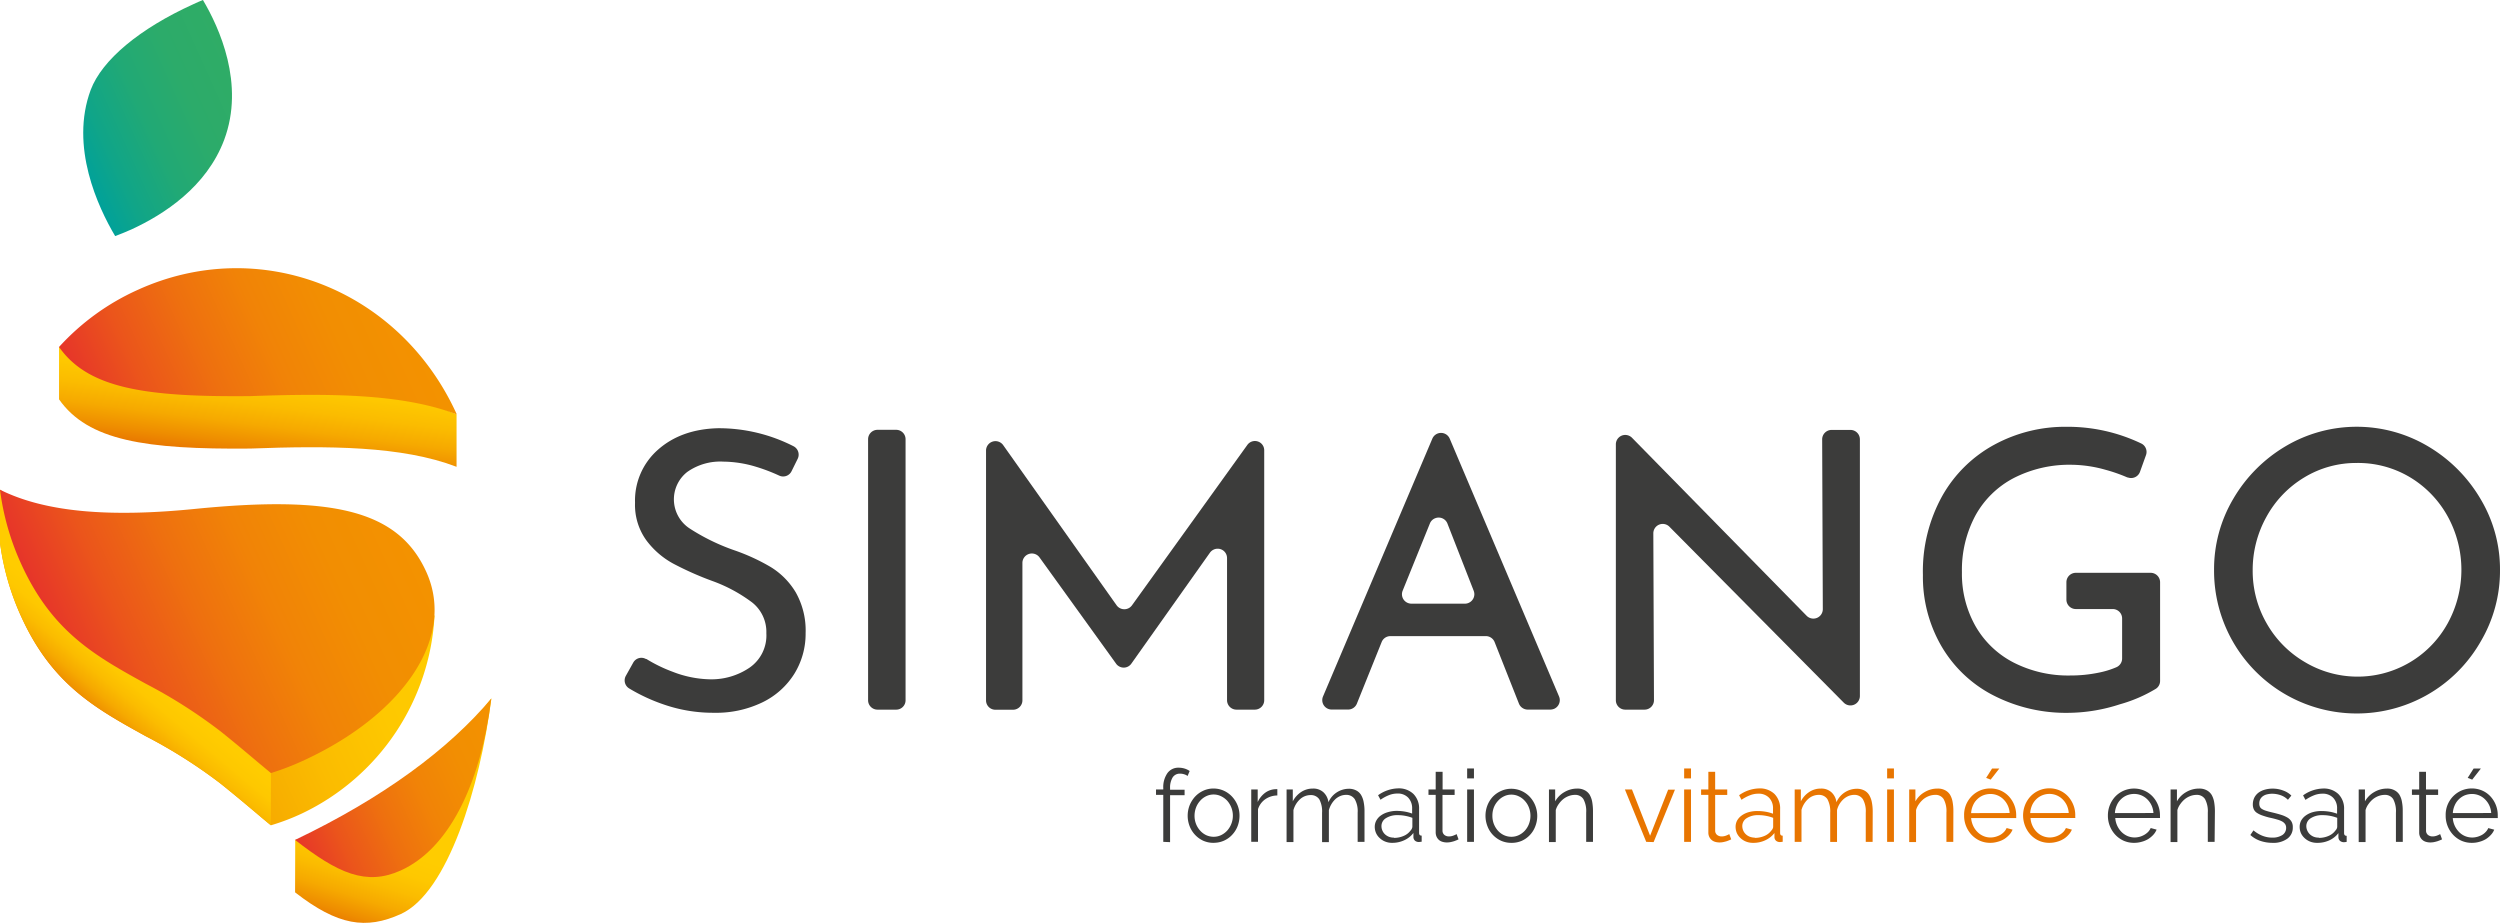 <svg id="Calque_1" data-name="Calque 1" xmlns="http://www.w3.org/2000/svg" xmlns:xlink="http://www.w3.org/1999/xlink" viewBox="0 0 503 185.69"><defs><style>.cls-1{fill:#3c3c3b;}.cls-2{fill:url(#Dégradé_sans_nom);}.cls-3{fill:url(#Dégradé_sans_nom_2);}.cls-4{fill:url(#Dégradé_sans_nom_3);}.cls-5{fill:url(#Dégradé_sans_nom_4);}.cls-6{fill:url(#Dégradé_sans_nom_5);}.cls-7{fill:url(#Dégradé_sans_nom_6);}.cls-8{fill:url(#Dégradé_sans_nom_7);}.cls-9{fill:url(#Dégradé_sans_nom_8);}.cls-10{fill:#e87500;}</style><linearGradient id="Dégradé_sans_nom" x1="315.46" y1="126.26" x2="391.28" y2="126.26" gradientTransform="matrix(0.91, -0.41, -0.41, -0.91, -218.84, 386.78)" gradientUnits="userSpaceOnUse"><stop offset="0" stop-color="#e87500"/><stop offset="0.15" stop-color="#ee8d00"/><stop offset="0.36" stop-color="#f6a900"/><stop offset="0.57" stop-color="#fbbc00"/><stop offset="0.78" stop-color="#fec800"/><stop offset="1" stop-color="#fc0"/></linearGradient><linearGradient id="Dégradé_sans_nom_2" x1="74.83" y1="175.21" x2="80.47" y2="192.24" gradientTransform="matrix(1, 0, 0, -1, 0, 363.69)" xlink:href="#Dégradé_sans_nom"/><linearGradient id="Dégradé_sans_nom_3" x1="22.46" y1="217.89" x2="31.29" y2="228.41" gradientTransform="matrix(1, 0, 0, -1, 0, 363.69)" xlink:href="#Dégradé_sans_nom"/><linearGradient id="Dégradé_sans_nom_4" x1="55.55" y1="269.58" x2="57.96" y2="288.58" gradientTransform="matrix(1, 0, 0, -1, 0, 363.69)" xlink:href="#Dégradé_sans_nom"/><linearGradient id="Dégradé_sans_nom_5" x1="344.78" y1="169" x2="412.02" y2="169" gradientTransform="matrix(0.91, -0.41, -0.41, -0.91, -218.84, 386.78)" gradientUnits="userSpaceOnUse"><stop offset="0" stop-color="#e6332a"/><stop offset="0" stop-color="#e6342a"/><stop offset="0.19" stop-color="#eb551b"/><stop offset="0.39" stop-color="#ee700f"/><stop offset="0.58" stop-color="#f18307"/><stop offset="0.78" stop-color="#f28e02"/><stop offset="1" stop-color="#f39200"/></linearGradient><linearGradient id="Dégradé_sans_nom_6" x1="319.82" y1="131.07" x2="393.4" y2="131.07" xlink:href="#Dégradé_sans_nom_5"/><linearGradient id="Dégradé_sans_nom_7" x1="347.09" y1="77.4" x2="394.81" y2="77.4" xlink:href="#Dégradé_sans_nom_5"/><linearGradient id="Dégradé_sans_nom_8" x1="363.95" y1="223.34" x2="400.25" y2="223.34" gradientTransform="matrix(0.91, -0.41, -0.41, -0.91, -218.84, 386.78)" gradientUnits="userSpaceOnUse"><stop offset="0" stop-color="#00a19a"/><stop offset="0.18" stop-color="#10a588"/><stop offset="0.44" stop-color="#21a975"/><stop offset="0.71" stop-color="#2cab6a"/><stop offset="1" stop-color="#2fac66"/></linearGradient></defs><g id="Calque_2" data-name="Calque 2"><g id="Calque_1-2" data-name="Calque 1-2"><path class="cls-1" d="M157,95.73a23.26,23.26,0,0,0-6.46-1,11.51,11.51,0,0,0-7.27,2.08,7,7,0,0,0,.46,11.35,41.62,41.62,0,0,0,9,4.4,40.18,40.18,0,0,1,7.36,3.39,15,15,0,0,1,5,5.06,15.57,15.57,0,0,1,2,8.21,15.31,15.31,0,0,1-2.26,8.18,15.56,15.56,0,0,1-6.43,5.76,21.4,21.4,0,0,1-9.77,2.1,30.24,30.24,0,0,1-10.06-1.66,35.74,35.74,0,0,1-7-3.25,1.89,1.89,0,0,1-.64-2.54l1.47-2.63a1.87,1.87,0,0,1,2.56-.74l.1,0a29.61,29.61,0,0,0,5.28,2.57,21.77,21.77,0,0,0,7.56,1.52,13.64,13.64,0,0,0,7.9-2.34,7.87,7.87,0,0,0,3.39-6.93,7.55,7.55,0,0,0-2.85-6.19,30.62,30.62,0,0,0-8-4.32,63.3,63.3,0,0,1-7.9-3.51,16.62,16.62,0,0,1-5.41-4.7,12.13,12.13,0,0,1-2.26-7.52,13.6,13.6,0,0,1,4.63-10.7q4.64-4.1,12-4.31a33.09,33.09,0,0,1,15.27,3.63,1.9,1.9,0,0,1,.82,2.53l-1.23,2.49a1.88,1.88,0,0,1-2.51.87A35.44,35.44,0,0,0,157,95.73Z" transform="translate(-5 -1.85)"/><path class="cls-1" d="M187.2,90.23v52.51a1.88,1.88,0,0,1-1.88,1.89h-3.77a1.89,1.89,0,0,1-1.89-1.88h0V90.23a1.9,1.9,0,0,1,1.89-1.9h3.76a1.89,1.89,0,0,1,1.89,1.9Z" transform="translate(-5 -1.85)"/><path class="cls-1" d="M259.36,92.43v50.31a1.89,1.89,0,0,1-1.88,1.89h-3.7a1.9,1.9,0,0,1-1.9-1.89h0V114.15a1.88,1.88,0,0,0-1.89-1.9,1.92,1.92,0,0,0-1.55.8l-15.81,22.32a1.87,1.87,0,0,1-2.63.45,1.61,1.61,0,0,1-.45-.45L214.15,114a1.9,1.9,0,0,0-3.44,1.11v27.65a1.89,1.89,0,0,1-1.88,1.89h-3.54a1.88,1.88,0,0,1-1.9-1.88h0V92.5a1.9,1.9,0,0,1,3.45-1.09l22.81,32.21a1.91,1.91,0,0,0,2.65.47,2.1,2.1,0,0,0,.47-.47L256,91.32a1.88,1.88,0,0,1,2.65-.34A1.86,1.86,0,0,1,259.36,92.43Z" transform="translate(-5 -1.85)"/><path class="cls-1" d="M303.8,129.84H284.71A1.89,1.89,0,0,0,283,131l-5,12.43a1.9,1.9,0,0,1-1.76,1.18h-3.3a1.89,1.89,0,0,1-1.9-1.89,1.85,1.85,0,0,1,.15-.74l22-51.88a1.9,1.9,0,0,1,3.49,0l22,51.88a1.91,1.91,0,0,1-1,2.49,2.27,2.27,0,0,1-.74.15h-4.56a1.91,1.91,0,0,1-1.77-1.2l-4.9-12.4A1.91,1.91,0,0,0,303.8,129.84Zm-2.29-9.12-5.29-13.54a1.89,1.89,0,0,0-2.46-1.06,1.86,1.86,0,0,0-1.07,1.06l-5.48,13.53a1.89,1.89,0,0,0,1.06,2.46,2.07,2.07,0,0,0,.69.14h10.77a1.91,1.91,0,0,0,1.91-1.89A2.07,2.07,0,0,0,301.51,120.72Z" transform="translate(-5 -1.85)"/><path class="cls-1" d="M379.21,90.23v51.66a1.9,1.9,0,0,1-3.24,1.34l-35.08-35.4a1.89,1.89,0,0,0-3.24,1.33l.13,33.57a1.9,1.9,0,0,1-1.9,1.9H332a1.89,1.89,0,0,1-1.89-1.89h0V91.26a1.89,1.89,0,0,1,1.89-1.9,1.93,1.93,0,0,1,1.36.57l35.14,35.82a1.9,1.9,0,0,0,3.25-1.33l-.13-34.16a1.9,1.9,0,0,1,1.89-1.91h3.76A1.9,1.9,0,0,1,379.21,90.23Z" transform="translate(-5 -1.85)"/><path class="cls-1" d="M431.5,143.56a34.09,34.09,0,0,1-10.16,1.71,32,32,0,0,1-15.5-3.63,25.6,25.6,0,0,1-10.31-9.93,27.83,27.83,0,0,1-3.64-14.17,31.23,31.23,0,0,1,3.9-15.92A26.55,26.55,0,0,1,406.3,91.3a29.87,29.87,0,0,1,14.48-3.58,34.27,34.27,0,0,1,15,3.34,1.89,1.89,0,0,1,1,2.34l-1.21,3.37a1.9,1.9,0,0,1-2.43,1.15l-.09,0a32.29,32.29,0,0,0-4.46-1.56,25.85,25.85,0,0,0-6.82-1,24.55,24.55,0,0,0-11.56,2.65,18.67,18.67,0,0,0-7.75,7.55,23.21,23.21,0,0,0-2.72,11.42,21.35,21.35,0,0,0,2.72,10.83,18.66,18.66,0,0,0,7.71,7.36,24.13,24.13,0,0,0,11.37,2.59,27.8,27.8,0,0,0,5.76-.58,17.38,17.38,0,0,0,3.53-1.09,1.92,1.92,0,0,0,1.14-1.74v-8.06a1.89,1.89,0,0,0-1.89-1.9h-7.42a1.9,1.9,0,0,1-1.9-1.9h0V119a1.9,1.9,0,0,1,1.9-1.9h15.05a1.9,1.9,0,0,1,1.9,1.9v19.86a1.87,1.87,0,0,1-.83,1.56A29.11,29.11,0,0,1,431.5,143.56Z" transform="translate(-5 -1.85)"/><path class="cls-1" d="M454.35,102.19a29.64,29.64,0,0,1,10.48-10.54,28.1,28.1,0,0,1,28.69,0,29.84,29.84,0,0,1,10.54,10.55A27.58,27.58,0,0,1,508,116.53a28,28,0,0,1-3.89,14.4,28.71,28.71,0,0,1-53.64-14.4A27.8,27.8,0,0,1,454.35,102.19Zm6.7,25.08a21,21,0,0,0,7.67,7.78,20.68,20.68,0,0,0,28.37-7.12l.36-.62a22.37,22.37,0,0,0,0-21.61,21,21,0,0,0-7.63-7.87A20.34,20.34,0,0,0,479.19,95a20.08,20.08,0,0,0-10.59,2.92,21,21,0,0,0-7.59,7.91,22,22,0,0,0-2.77,10.82A21.15,21.15,0,0,0,461.05,127.27Z" transform="translate(-5 -1.85)"/><path class="cls-2" d="M92.43,125.7S58.54,120.84,36,114.54c-19.22-5.36-31-14.16-31-14.16v10.54a51.75,51.75,0,0,0,4.23,14.87c6.23,13.78,15,18.6,25.09,24.17a101.68,101.68,0,0,1,15.06,9.54c2.67,2.14,5.14,4.21,7.53,6.23.89.76,1.76,1.48,2.6,2.17a43.67,43.67,0,0,0,6.33-2.42A46.86,46.86,0,0,0,92.43,125.7Z" transform="translate(-5 -1.85)"/><path class="cls-3" d="M64.37,181.39c8.62,6.71,14.3,7.52,21.28,4.36,9.42-4.27,15.94-25.53,18.21-43.37C100.44,146.46,95,157.13,87,162.63c-10,6.83-22.6,8.19-22.6,8.19Z" transform="translate(-5 -1.85)"/><path class="cls-4" d="M59.51,157.34s-1-36.5-23.54-42.8c-19.23-5.36-31-14.16-31-14.16v10.54a51.75,51.75,0,0,0,4.23,14.87c6.23,13.78,15,18.6,25.09,24.17a101.68,101.68,0,0,1,15.06,9.54c2.67,2.14,5.14,4.21,7.53,6.23.89.76,1.76,1.48,2.6,2.17Z" transform="translate(-5 -1.85)"/><path class="cls-5" d="M16.88,71.66V82.2c5.84,8.31,17.36,10.09,38.45,9.9,15.75-.58,30.53-.55,41.53,3.67,0,0,0-.07,0-.11,0-4.52,0-10.44,0-10.44L59.48,69.4Z" transform="translate(-5 -1.85)"/><path class="cls-6" d="M32.72,60.17A48,48,0,0,0,16.88,71.66C22.72,80,34.24,81.75,55.33,81.55,71.08,81,85.86,81,96.86,85.22l0-.1C85.42,60,57.27,49,32.72,60.17Z" transform="translate(-5 -1.85)"/><path class="cls-7" d="M90.76,116.89c-5.64-12.46-19-15.38-46.51-12.65-17.16,1.72-30.1.7-39.25-3.86a51.6,51.6,0,0,0,4.23,14.86c6.25,13.79,15,18.6,25.09,24.17A101.68,101.68,0,0,1,49.38,149c2.67,2.13,5.14,4.21,7.53,6.23l2.6,2.16a53.23,53.23,0,0,0,6.33-2.42C85.75,145.89,96.88,130.37,90.76,116.89Z" transform="translate(-5 -1.85)"/><path class="cls-8" d="M64.37,170.84c8.62,6.72,14.3,9.3,21.28,6.14,9.42-4.27,15.94-16.76,18.21-34.6C95.28,152.6,82.08,162.37,64.37,170.84Z" transform="translate(-5 -1.85)"/><path class="cls-9" d="M23.26,19.91c2.28-6,9.81-12.31,20.67-17.23.67-.32,1.31-.59,1.9-.83C49.12,7.4,54.31,18.75,50.1,30c-3.57,9.48-12.12,15-18.63,18-1.2.52-2.32,1-3.3,1.35C24.73,43.55,19,31.33,23.26,19.91Z" transform="translate(-5 -1.85)"/><path class="cls-1" d="M239.05,171.23v-9.45h-1.46v-1.09h1.46v-.28a4.93,4.93,0,0,1,.83-3,2.68,2.68,0,0,1,2.27-1.1,4.12,4.12,0,0,1,1.21.18,3.5,3.5,0,0,1,1,.49l-.42,1a2,2,0,0,0-.68-.34,2.63,2.63,0,0,0-.84-.13,1.69,1.69,0,0,0-1.48.75,3.93,3.93,0,0,0-.52,2.17v.32h2.92v1.1h-2.92v9.44Z" transform="translate(-5 -1.85)"/><path class="cls-1" d="M249.19,171.43a5.11,5.11,0,0,1-2.11-.43,5.23,5.23,0,0,1-1.64-1.19,5.33,5.33,0,0,1-1.09-1.74,5.82,5.82,0,0,1,0-4.19,5.94,5.94,0,0,1,1.09-1.74,5.23,5.23,0,0,1,1.65-1.19,4.81,4.81,0,0,1,2.08-.45,5,5,0,0,1,2.08.45,5.23,5.23,0,0,1,1.65,1.19,5.77,5.77,0,0,1,1.1,1.74,5.6,5.6,0,0,1,.39,2.11,5.84,5.84,0,0,1-.38,2.07,5.33,5.33,0,0,1-1.09,1.74,5,5,0,0,1-3.77,1.62ZM245.34,166a4.47,4.47,0,0,0,.31,1.65,4.38,4.38,0,0,0,.84,1.34,3.83,3.83,0,0,0,1.21.9,3.66,3.66,0,0,0,1.49.32,3.45,3.45,0,0,0,1.49-.33,4.06,4.06,0,0,0,1.23-.91,4.52,4.52,0,0,0,.83-4.66,4.73,4.73,0,0,0-.83-1.36,4.2,4.2,0,0,0-1.23-.9,3.41,3.41,0,0,0-3,0,3.74,3.74,0,0,0-1.21.92,4.33,4.33,0,0,0-.83,1.36A4.77,4.77,0,0,0,245.34,166Z" transform="translate(-5 -1.85)"/><path class="cls-1" d="M262,161.9a4.29,4.29,0,0,0-2.43.76,3.83,3.83,0,0,0-1.46,2v6.56h-1.36V160.69h1.3v2.53a4.85,4.85,0,0,1,1.55-1.9,3.8,3.8,0,0,1,2.13-.69H262Z" transform="translate(-5 -1.85)"/><path class="cls-1" d="M279.54,171.23h-1.38v-5.87a4.92,4.92,0,0,0-.58-2.71,2,2,0,0,0-1.75-.87,3,3,0,0,0-1.14.22,3.41,3.41,0,0,0-1,.63,4.59,4.59,0,0,0-.8,1,4.74,4.74,0,0,0-.52,1.23v6.43H271v-5.89a5.15,5.15,0,0,0-.56-2.73,2,2,0,0,0-1.74-.85,3.16,3.16,0,0,0-2.13.83,4.65,4.65,0,0,0-1.33,2.19v6.43h-1.38V160.69h1.25v2.39a5,5,0,0,1,1.7-1.89,4.2,4.2,0,0,1,2.33-.68,3,3,0,0,1,2.14.75,3.26,3.26,0,0,1,1,2,4.51,4.51,0,0,1,4.07-2.71,3.11,3.11,0,0,1,1.5.33,2.46,2.46,0,0,1,1,.92,4.31,4.31,0,0,1,.52,1.43,9.14,9.14,0,0,1,.17,1.88Z" transform="translate(-5 -1.85)"/><path class="cls-1" d="M285.11,171.43a3.64,3.64,0,0,1-1.39-.25,3.37,3.37,0,0,1-1.11-.7,3,3,0,0,1-.74-1,3.13,3.13,0,0,1-.27-1.28,2.6,2.6,0,0,1,.33-1.28,3,3,0,0,1,.91-1,4.4,4.4,0,0,1,1.4-.66A6.21,6.21,0,0,1,286,165a10.09,10.09,0,0,1,1.64.14,8.52,8.52,0,0,1,1.48.4v-1a3.06,3.06,0,0,0-.8-2.21,2.86,2.86,0,0,0-2.18-.82,4.55,4.55,0,0,0-1.67.32,8.1,8.1,0,0,0-1.71.93l-.49-.91a7.21,7.21,0,0,1,4-1.38,4.24,4.24,0,0,1,3.11,1.12,4.11,4.11,0,0,1,1.14,3.07v4.76c0,.38.16.56.52.56v1.22l-.52.06a1.2,1.2,0,0,1-.82-.26,1,1,0,0,1-.32-.73l0-.83a4.83,4.83,0,0,1-1.83,1.46A5.64,5.64,0,0,1,285.11,171.43Zm.32-1a4.76,4.76,0,0,0,2-.4,3.28,3.28,0,0,0,1.37-1.07,1.23,1.23,0,0,0,.27-.4,1,1,0,0,0,.1-.39V166.4a8,8,0,0,0-1.43-.4,7.72,7.72,0,0,0-1.51-.14,4.2,4.2,0,0,0-2.37.6,1.85,1.85,0,0,0-.91,1.6,2.18,2.18,0,0,0,.19.91,2.26,2.26,0,0,0,.52.74,2.46,2.46,0,0,0,.8.5,2.63,2.63,0,0,0,1,.17Z" transform="translate(-5 -1.85)"/><path class="cls-1" d="M298.46,170.73l-.35.16-.52.2a7,7,0,0,1-.69.18,3.71,3.71,0,0,1-.81.08,2.94,2.94,0,0,1-.84-.12,1.9,1.9,0,0,1-.72-.37,2,2,0,0,1-.48-.64,2.13,2.13,0,0,1-.19-.89v-7.55h-1.45v-1.09h1.45v-3.56h1.39v3.56h2.42v1.1h-2.44V169a1.1,1.1,0,0,0,.41.86,1.47,1.47,0,0,0,.86.28,2.47,2.47,0,0,0,1-.2,3.29,3.29,0,0,0,.57-.27Z" transform="translate(-5 -1.85)"/><path class="cls-1" d="M300.19,158.47v-2h1.37v2Zm0,12.76V160.69h1.37v10.54Z" transform="translate(-5 -1.85)"/><path class="cls-1" d="M309.1,171.43A5.08,5.08,0,0,1,307,171a5.28,5.28,0,0,1-1.65-1.19,5.14,5.14,0,0,1-1.08-1.74,5.82,5.82,0,0,1,0-4.19,5.55,5.55,0,0,1,1.09-1.74A5.23,5.23,0,0,1,307,161a4.8,4.8,0,0,1,2.07-.45,5,5,0,0,1,2.08.45,5.16,5.16,0,0,1,1.66,1.19,5.55,5.55,0,0,1,1.09,1.74,5.73,5.73,0,0,1,0,4.18,5.14,5.14,0,0,1-1.08,1.74,5.09,5.09,0,0,1-1.66,1.18A5,5,0,0,1,309.1,171.43ZM305.27,166a4.46,4.46,0,0,0,.3,1.65,4.52,4.52,0,0,0,.82,1.34,3.76,3.76,0,0,0,1.22.9,3.59,3.59,0,0,0,1.49.32,3.44,3.44,0,0,0,1.48-.33,4,4,0,0,0,1.21-.89,4.28,4.28,0,0,0,.83-1.35,4.61,4.61,0,0,0,0-3.31,4.17,4.17,0,0,0-.83-1.35,3.75,3.75,0,0,0-1.22-.91,3.35,3.35,0,0,0-1.49-.34,3.31,3.31,0,0,0-1.48.34,3.74,3.74,0,0,0-1.21.92,4.26,4.26,0,0,0-.83,1.32A4.63,4.63,0,0,0,305.27,166Z" transform="translate(-5 -1.85)"/><path class="cls-1" d="M325.51,171.23h-1.37v-5.87a5.08,5.08,0,0,0-.56-2.73,1.92,1.92,0,0,0-1.71-.85,3.55,3.55,0,0,0-1.21.22,4,4,0,0,0-1.13.63,4.92,4.92,0,0,0-.92,1,3.89,3.89,0,0,0-.59,1.21v6.43h-1.37V160.69h1.25v2.39a4.93,4.93,0,0,1,1.85-1.86,5.06,5.06,0,0,1,2.6-.71,3.05,3.05,0,0,1,1.48.33,2.54,2.54,0,0,1,1,.9,4.45,4.45,0,0,1,.52,1.44,10.88,10.88,0,0,1,.16,1.89Z" transform="translate(-5 -1.85)"/><path class="cls-10" d="M336.22,171.23l-4.29-10.54h1.42L337,170l3.63-9.27H342l-4.29,10.55Z" transform="translate(-5 -1.85)"/><path class="cls-10" d="M343.85,158.47v-2h1.38v2Zm0,12.76V160.69h1.38v10.54Z" transform="translate(-5 -1.85)"/><path class="cls-10" d="M353.32,170.73l-.36.16-.51.2c-.23.07-.46.13-.7.18a3.56,3.56,0,0,1-.8.08,3.13,3.13,0,0,1-.86-.12,1.82,1.82,0,0,1-.7-.37,1.89,1.89,0,0,1-.49-.64,2,2,0,0,1-.18-.89v-7.55h-1.46v-1.09h1.46v-3.56h1.37v3.56h2.43v1.1h-2.43V169a1.1,1.1,0,0,0,.42.86,1.47,1.47,0,0,0,.86.28,2.47,2.47,0,0,0,1-.2,4.11,4.11,0,0,0,.56-.27Z" transform="translate(-5 -1.85)"/><path class="cls-10" d="M357.7,171.43a3.71,3.71,0,0,1-1.39-.25,3.48,3.48,0,0,1-1.11-.7,3.09,3.09,0,0,1-.74-1,3.29,3.29,0,0,1-.26-1.28,2.7,2.7,0,0,1,.32-1.28,3.17,3.17,0,0,1,.92-1,4.45,4.45,0,0,1,1.39-.66,6.31,6.31,0,0,1,1.78-.23,10,10,0,0,1,1.64.14,8.29,8.29,0,0,1,1.48.4v-1a3,3,0,0,0-.79-2.21,2.87,2.87,0,0,0-2.19-.82,4.44,4.44,0,0,0-1.65.32,7.79,7.79,0,0,0-1.71.91l-.48-.92a7.17,7.17,0,0,1,4-1.37,4.24,4.24,0,0,1,3.11,1.11,4.14,4.14,0,0,1,1.14,3.08v4.76c0,.38.16.56.52.56v1.22a4.6,4.6,0,0,1-.52.06,1.2,1.2,0,0,1-.82-.26,1,1,0,0,1-.32-.73l0-.83a4.94,4.94,0,0,1-1.84,1.46A5.58,5.58,0,0,1,357.7,171.43Zm.33-1a4.79,4.79,0,0,0,2-.4,3.25,3.25,0,0,0,1.36-1.07,1.26,1.26,0,0,0,.28-.4.86.86,0,0,0,.09-.39V166.4a7.77,7.77,0,0,0-1.43-.4,7.58,7.58,0,0,0-1.51-.14,4.16,4.16,0,0,0-2.36.59,1.85,1.85,0,0,0-.91,1.6,2.22,2.22,0,0,0,.19.91,2.26,2.26,0,0,0,.52.74,2.46,2.46,0,0,0,.8.5,2.81,2.81,0,0,0,1,.18Z" transform="translate(-5 -1.85)"/><path class="cls-10" d="M381.77,171.23h-1.38v-5.87a4.92,4.92,0,0,0-.58-2.71,2,2,0,0,0-1.74-.87,3,3,0,0,0-1.14.22,3.68,3.68,0,0,0-1,.63,4.4,4.4,0,0,0-1.32,2.19v6.43h-1.37v-5.89a5.18,5.18,0,0,0-.57-2.73,2,2,0,0,0-1.74-.85,3.16,3.16,0,0,0-2.13.83,4.67,4.67,0,0,0-1.34,2.19v6.43h-1.37V160.69h1.24v2.39a5,5,0,0,1,1.7-1.89,4.17,4.17,0,0,1,2.33-.68,3,3,0,0,1,2.13.75,3.22,3.22,0,0,1,1,2,4.49,4.49,0,0,1,4.07-2.71,3.17,3.17,0,0,1,1.51.33,2.5,2.5,0,0,1,1,.92,4.35,4.35,0,0,1,.54,1.43,9.9,9.9,0,0,1,.18,1.88Z" transform="translate(-5 -1.85)"/><path class="cls-10" d="M384.69,158.47v-2h1.37v2Zm0,12.76V160.69h1.37v10.54Z" transform="translate(-5 -1.85)"/><path class="cls-10" d="M398,171.23h-1.38v-5.87a5.06,5.06,0,0,0-.56-2.73,1.89,1.89,0,0,0-1.7-.85,3.61,3.61,0,0,0-1.22.22,4,4,0,0,0-1.13.63,5.18,5.18,0,0,0-.91,1,3.68,3.68,0,0,0-.59,1.21v6.43h-1.38V160.69h1.25v2.39a4.89,4.89,0,0,1,1.86-1.86,5,5,0,0,1,2.62-.71,3.05,3.05,0,0,1,1.48.33,2.54,2.54,0,0,1,1,.9,4.23,4.23,0,0,1,.52,1.44,10,10,0,0,1,.16,1.89Z" transform="translate(-5 -1.85)"/><path class="cls-10" d="M405.46,171.43a5.16,5.16,0,0,1-2.12-.43,5.23,5.23,0,0,1-1.67-1.2,5.6,5.6,0,0,1-1.49-3.88,5.3,5.3,0,0,1,3.15-5,5.33,5.33,0,0,1,4.22,0,5,5,0,0,1,1.65,1.18,5.56,5.56,0,0,1,1.46,3.79v.33a.81.81,0,0,1,0,.22h-9.07A4.66,4.66,0,0,0,402,168a4.25,4.25,0,0,0,.86,1.24,3.77,3.77,0,0,0,1.2.82,3.45,3.45,0,0,0,1.45.29,3.67,3.67,0,0,0,1-.14,4.51,4.51,0,0,0,.94-.38,3.41,3.41,0,0,0,.76-.6,2.42,2.42,0,0,0,.52-.78l1.2.32a3.45,3.45,0,0,1-.69,1.07,5.2,5.2,0,0,1-1,.83,5,5,0,0,1-1.29.54A5.32,5.32,0,0,1,405.46,171.43Zm3.88-6a4.2,4.2,0,0,0-1.24-2.75,3.7,3.7,0,0,0-2.64-1.08,4.07,4.07,0,0,0-1.46.28,3.77,3.77,0,0,0-1.2.8,3.58,3.58,0,0,0-.83,1.21,4.41,4.41,0,0,0-.38,1.56Zm-3.82-6.72-.91-.35,1.19-1.88h1.46Z" transform="translate(-5 -1.85)"/><path class="cls-10" d="M417.34,171.43a5.08,5.08,0,0,1-2.11-.43,5.27,5.27,0,0,1-1.68-1.2,5.76,5.76,0,0,1-1.1-6,5.6,5.6,0,0,1,1.1-1.73,5.21,5.21,0,0,1,3.77-1.61,5.11,5.11,0,0,1,3.77,1.62,5.63,5.63,0,0,1,1.07,1.73,5.43,5.43,0,0,1,.38,2.07v.33a.41.41,0,0,1,0,.22h-9a4.42,4.42,0,0,0,.39,1.56,4.29,4.29,0,0,0,.86,1.25,3.81,3.81,0,0,0,1.21.82,3.7,3.7,0,0,0,1.44.29,3.85,3.85,0,0,0,1-.14,4.06,4.06,0,0,0,.94-.39,3.66,3.66,0,0,0,.77-.59,2.7,2.7,0,0,0,.51-.78l1.2.32a3.52,3.52,0,0,1-.69,1.06,4.18,4.18,0,0,1-1,.83,5.07,5.07,0,0,1-1.29.55A5.58,5.58,0,0,1,417.34,171.43Zm3.89-6a4.42,4.42,0,0,0-.39-1.56,4.22,4.22,0,0,0-.85-1.2,3.88,3.88,0,0,0-1.2-.8,3.8,3.8,0,0,0-4.11.8,4,4,0,0,0-.83,1.21,4.68,4.68,0,0,0-.37,1.56Z" transform="translate(-5 -1.85)"/><path class="cls-1" d="M434.39,171.43a5.16,5.16,0,0,1-2.12-.43,5.23,5.23,0,0,1-1.67-1.2,5.6,5.6,0,0,1-1.49-3.88,5.55,5.55,0,0,1,1.48-3.8,5.23,5.23,0,0,1,5.89-1.17,5,5,0,0,1,1.65,1.18,5.55,5.55,0,0,1,1.46,3.75v.33a.81.81,0,0,1,0,.22h-9a4.47,4.47,0,0,0,1.26,2.81,4,4,0,0,0,1.2.82,3.79,3.79,0,0,0,1.45.29,4.07,4.07,0,0,0,1-.14,4.17,4.17,0,0,0,.93-.39,3.66,3.66,0,0,0,.77-.59,2.73,2.73,0,0,0,.52-.78l1.19.32a3.49,3.49,0,0,1-.68,1.06,5.2,5.2,0,0,1-1,.83,5.13,5.13,0,0,1-1.3.55A5.51,5.51,0,0,1,434.39,171.43Zm3.88-6a4.17,4.17,0,0,0-1.24-2.76,3.88,3.88,0,0,0-1.2-.8,3.77,3.77,0,0,0-1.44-.28,4,4,0,0,0-1.46.28,3.77,3.77,0,0,0-1.2.8,3.58,3.58,0,0,0-.83,1.21,4.41,4.41,0,0,0-.38,1.56Z" transform="translate(-5 -1.85)"/><path class="cls-1" d="M450.58,171.23h-1.37v-5.87a5.17,5.17,0,0,0-.56-2.73,1.92,1.92,0,0,0-1.71-.85,3.61,3.61,0,0,0-1.22.22,4.13,4.13,0,0,0-1.12.63,4.92,4.92,0,0,0-.92,1,3.68,3.68,0,0,0-.59,1.21v6.43h-1.37V160.69H443v2.39a4.93,4.93,0,0,1,1.85-1.86,5.07,5.07,0,0,1,2.63-.71,3.05,3.05,0,0,1,1.48.33,2.62,2.62,0,0,1,1,.9,4.45,4.45,0,0,1,.52,1.44,10.88,10.88,0,0,1,.16,1.89Z" transform="translate(-5 -1.85)"/><path class="cls-1" d="M462.18,171.43a7.61,7.61,0,0,1-2.41-.4,5.81,5.81,0,0,1-2-1.18l.63-.93a6.42,6.42,0,0,0,1.81,1.09,5.34,5.34,0,0,0,2,.37,3.64,3.64,0,0,0,2-.52,1.69,1.69,0,0,0,.76-1.47,1.3,1.3,0,0,0-.21-.74,1.85,1.85,0,0,0-.59-.52,4.51,4.51,0,0,0-1-.39c-.4-.12-.86-.24-1.38-.35s-1.13-.3-1.56-.45a4.82,4.82,0,0,1-1.1-.52,1.75,1.75,0,0,1-.65-.7,2.34,2.34,0,0,1-.21-1,3.11,3.11,0,0,1,.31-1.4,2.91,2.91,0,0,1,.85-1,3.93,3.93,0,0,1,1.26-.59,5.58,5.58,0,0,1,1.52-.21,5.93,5.93,0,0,1,2.21.4,4.34,4.34,0,0,1,1.6,1l-.69.85a3.76,3.76,0,0,0-1.42-.91,5.3,5.3,0,0,0-1.76-.31,4.29,4.29,0,0,0-1,.12,2.29,2.29,0,0,0-.82.35,1.85,1.85,0,0,0-.56.62,1.77,1.77,0,0,0-.2.87,1.54,1.54,0,0,0,.14.7,1.13,1.13,0,0,0,.47.45,3.46,3.46,0,0,0,.82.34c.33.11.73.21,1.2.32.68.16,1.27.32,1.78.48a6,6,0,0,1,1.29.57,2.36,2.36,0,0,1,.78.79,2.15,2.15,0,0,1,.26,1.14,2.72,2.72,0,0,1-1.11,2.3A4.77,4.77,0,0,1,462.18,171.43Z" transform="translate(-5 -1.85)"/><path class="cls-1" d="M471.19,171.43a3.71,3.71,0,0,1-1.39-.25,3.59,3.59,0,0,1-1.11-.7,3.23,3.23,0,0,1-.74-1,3.29,3.29,0,0,1-.26-1.28,2.7,2.7,0,0,1,.32-1.28,3.17,3.17,0,0,1,.92-1,4.45,4.45,0,0,1,1.39-.66,6.31,6.31,0,0,1,1.78-.23,10,10,0,0,1,1.64.14,8.29,8.29,0,0,1,1.48.4v-1a3,3,0,0,0-.79-2.21,2.87,2.87,0,0,0-2.19-.82,4.48,4.48,0,0,0-1.65.32,8.25,8.25,0,0,0-1.73.93l-.48-.91a7.18,7.18,0,0,1,4-1.38,4.25,4.25,0,0,1,3.11,1.12,4.12,4.12,0,0,1,1.14,3.07v4.76c0,.38.16.57.52.57v1.21a3.09,3.09,0,0,1-.52.07,1.21,1.21,0,0,1-.82-.27,1,1,0,0,1-.32-.73l0-.83a4.94,4.94,0,0,1-1.84,1.46A5.65,5.65,0,0,1,471.19,171.43Zm.33-1a4.76,4.76,0,0,0,2-.4,3.25,3.25,0,0,0,1.36-1.07,1.26,1.26,0,0,0,.28-.4.86.86,0,0,0,.09-.39V166.4a7.9,7.9,0,0,0-1.42-.4,7.72,7.72,0,0,0-1.51-.14,4.18,4.18,0,0,0-2.37.6,1.86,1.86,0,0,0-.92,1.6,2.19,2.19,0,0,0,.2.91,2.26,2.26,0,0,0,.52.74,2.52,2.52,0,0,0,.79.5,2.65,2.65,0,0,0,1,.17Z" transform="translate(-5 -1.85)"/><path class="cls-1" d="M488.44,171.23h-1.38v-5.87a5.17,5.17,0,0,0-.55-2.73,1.92,1.92,0,0,0-1.71-.85,3.61,3.61,0,0,0-1.22.22,4.13,4.13,0,0,0-1.12.63,4.92,4.92,0,0,0-.92,1,3.68,3.68,0,0,0-.59,1.21v6.43h-1.38V160.69h1.26v2.39a4.93,4.93,0,0,1,1.85-1.86,5.06,5.06,0,0,1,2.6-.71,3,3,0,0,1,1.47.33,2.55,2.55,0,0,1,1,.89,4.08,4.08,0,0,1,.52,1.44,9.13,9.13,0,0,1,.16,1.88Z" transform="translate(-5 -1.85)"/><path class="cls-1" d="M496.34,170.73l-.36.16-.52.2a7,7,0,0,1-.69.18,3.65,3.65,0,0,1-.81.08,3.06,3.06,0,0,1-.85-.12,1.82,1.82,0,0,1-.7-.37,1.89,1.89,0,0,1-.49-.64,2,2,0,0,1-.18-.89v-7.55h-1.46v-1.09h1.46v-3.56h1.37v3.56h2.44v1.1h-2.43V169a1.08,1.08,0,0,0,.42.86,1.47,1.47,0,0,0,.86.28,2.5,2.5,0,0,0,1-.2,4.11,4.11,0,0,0,.56-.27Z" transform="translate(-5 -1.85)"/><path class="cls-1" d="M502.35,171.43a5.16,5.16,0,0,1-2.12-.43,5.23,5.23,0,0,1-1.67-1.2,5.6,5.6,0,0,1-1.49-3.88,5.3,5.3,0,0,1,3.15-5,5.33,5.33,0,0,1,4.22,0,5,5,0,0,1,1.65,1.18,5.56,5.56,0,0,1,1.46,3.79v.33a.81.81,0,0,1,0,.22H498.5a4.44,4.44,0,0,0,1.26,2.81,3.66,3.66,0,0,0,1.2.82,3.75,3.75,0,0,0,2.46.15,4.51,4.51,0,0,0,.94-.38,3.15,3.15,0,0,0,.76-.6,2.42,2.42,0,0,0,.52-.78l1.2.32a3.45,3.45,0,0,1-.69,1.07,4.93,4.93,0,0,1-1,.83,5,5,0,0,1-1.29.54A5.2,5.2,0,0,1,502.35,171.43Zm3.88-6a4.2,4.2,0,0,0-1.24-2.75,3.7,3.7,0,0,0-2.64-1.08,4.07,4.07,0,0,0-1.46.28,3.84,3.84,0,0,0-2,2,4.41,4.41,0,0,0-.38,1.56Zm-3.82-6.72-.91-.35,1.19-1.88h1.46Z" transform="translate(-5 -1.85)"/></g></g></svg>